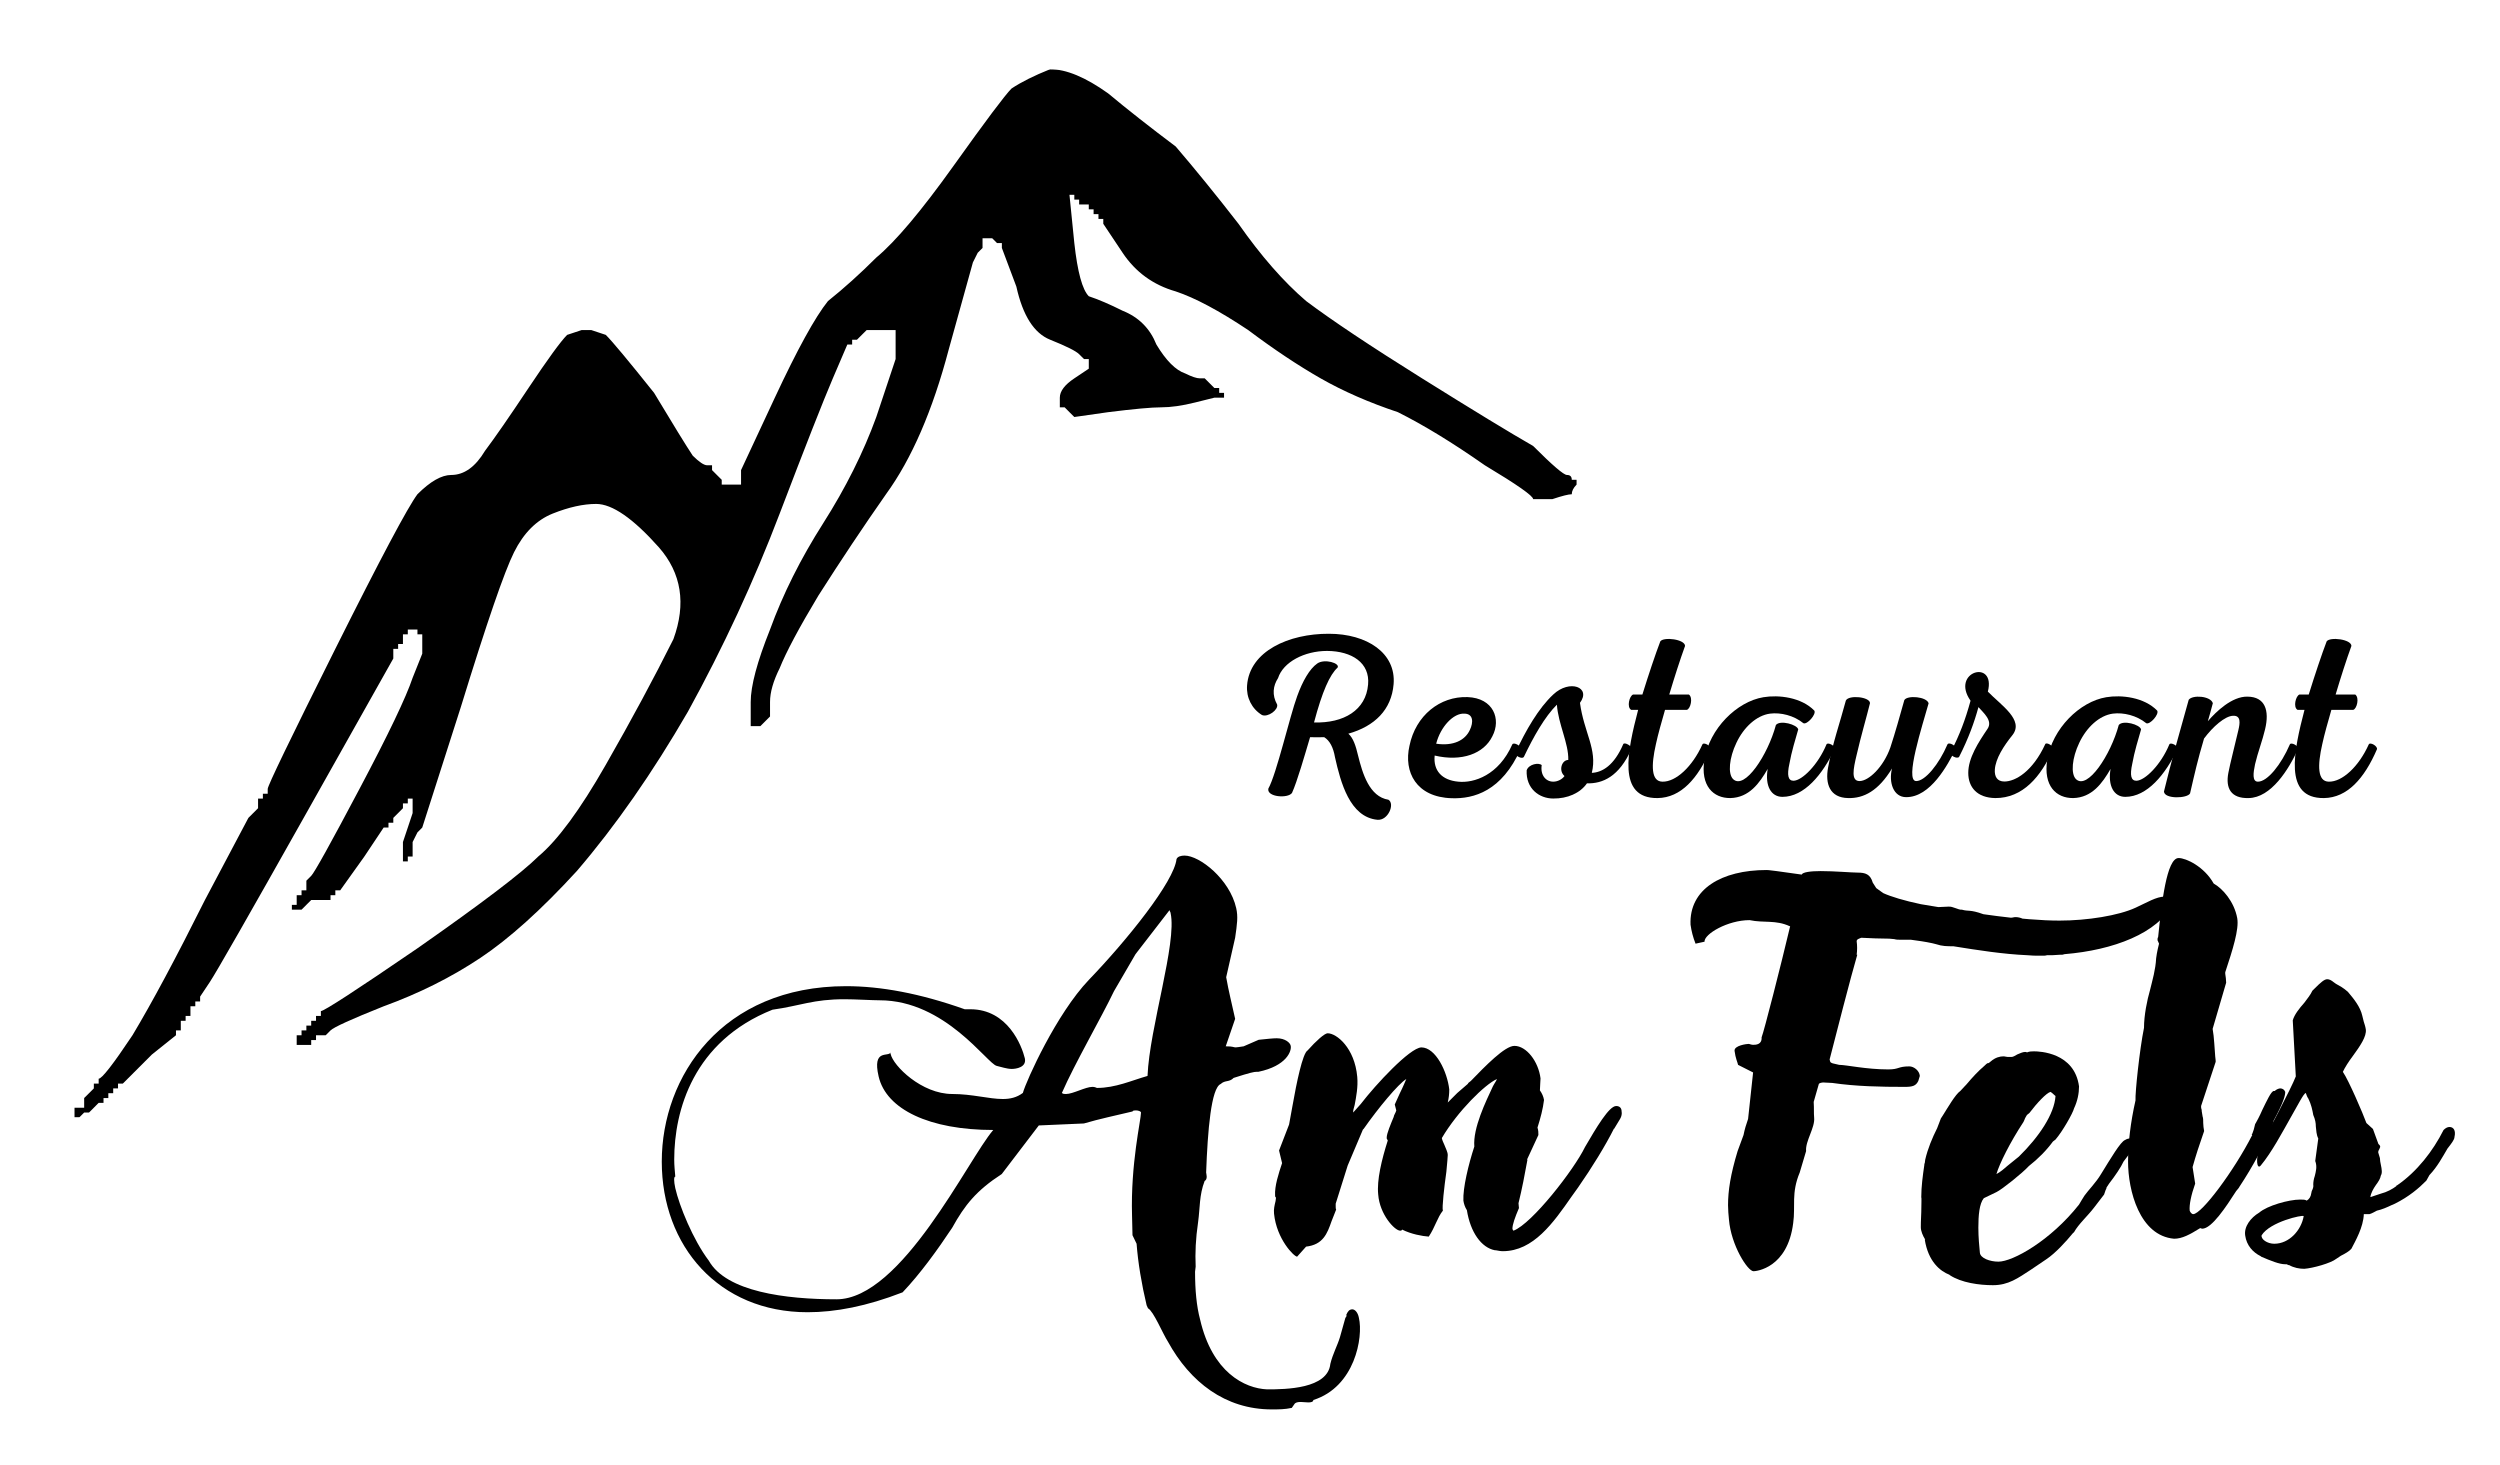 <svg xmlns="http://www.w3.org/2000/svg" width="1662" height="974" fill="none"><mask id="a" width="1004" height="698" x="48" y="46" maskUnits="userSpaceOnUse" style="mask-type:luminance"><path fill="#fff" d="M48.53 46.01h1003.02v697.009H48.53V46.01z"/></mask><g mask="url(#a)"><path fill="#000" fill-rule="evenodd" d="M1044.91 318.963h3.2v3.205c-2.12 2.146-3.2 4.291-3.2 6.411-2.15 0-6.41 1.085-12.85 3.231h-12.84c0-2.146-10.7-9.642-32.105-22.488-21.4-14.991-40.681-26.753-57.792-35.308-19.256-6.436-36.392-13.932-51.382-22.488-14.966-8.556-31.042-19.257-48.152-32.103-19.281-12.846-35.332-21.427-48.177-25.693-14.966-4.29-26.752-12.846-35.307-25.692l-12.845-19.257v-3.231h-3.206v-3.205h-3.23v-3.205h-3.205v-3.206h-6.41v-3.23h-3.205v-3.205h-3.231l3.231 32.103c2.12 19.282 5.35 31.043 9.615 35.334 6.435 2.145 13.931 5.35 22.486 9.641 10.701 4.265 18.196 11.761 22.461 22.462 6.435 10.701 12.846 17.137 19.281 19.282 4.265 2.12 7.495 3.205 9.64 3.205h3.205l6.411 6.411h3.205v3.23h3.23v3.206h-6.435l-12.846 3.205c-8.555 2.145-16.051 3.205-22.461 3.205-6.435 0-18.196 1.085-35.331 3.231l-22.461 3.205-3.231-3.205-3.205-3.231h-3.205v-6.41c0-4.291 3.205-8.556 9.641-12.847l9.615-6.436v-6.41h-3.205l-3.205-3.205c-2.145-2.146-8.581-5.351-19.281-9.641-10.701-4.291-18.196-16.052-22.461-35.309l-9.64-25.693v-3.23h-3.205l-3.206-3.205h-6.435v6.435l-3.205 3.206-3.205 6.41-16.051 57.821c-10.725 40.659-24.631 72.763-41.742 96.31-14.99 21.427-29.981 43.89-44.972 67.437-12.845 21.402-21.401 37.479-25.691 48.18-4.265 8.556-6.41 16.052-6.41 22.462v9.641l-6.41 6.411h-6.436v-16.052c0-10.701 4.291-26.752 12.846-48.155 8.555-23.547 20.341-47.094 35.332-70.642 14.965-23.547 26.751-47.095 35.306-70.642l12.846-38.539v-19.257h-19.256l-3.23 3.205-3.206 3.206h-3.205v3.205h-3.205l-9.64 22.487c-6.41 14.992-18.196 44.95-35.332 89.899-17.11 44.975-37.451 88.84-60.997 131.669-23.546 40.659-48.152 75.993-73.844 105.951-23.546 25.693-44.946 44.975-64.227 57.821-19.256 12.821-40.657 23.547-64.203 32.103-21.426 8.556-33.187 13.907-35.332 16.052l-3.205 3.205h-6.435v3.205h-3.205v3.231h-9.641v3.205-9.641h3.231v-3.205h3.205v-3.205h3.205v-3.206h3.205v-3.23h3.23v-3.206c2.12 0 23.546-13.906 64.203-41.744 42.827-29.958 69.578-50.3 80.278-61.001 12.846-10.701 27.837-31.043 44.947-61.026 17.136-29.958 32.102-57.796 44.947-83.489 8.581-23.547 5.35-43.89-9.615-61.001-17.136-19.257-31.042-28.898-41.742-28.898-8.581 0-18.196 2.145-28.896 6.41-10.701 4.291-19.281 12.847-25.691 25.693-6.436 12.846-18.196 47.095-35.332 102.771l-25.691 80.258-3.205 3.23-3.205 6.411v9.641h-3.205v3.205h-3.231v-12.846l3.231-9.641 3.205-9.616v-9.641h-3.205v3.205h-3.231v3.206l-3.205 3.23-3.205 3.205v3.206h-3.205v3.205h-3.205l-12.846 19.282c-10.7 14.966-16.05 22.462-16.05 22.462h-3.231v3.231h-3.205v3.205h-12.845l-6.41 6.411h-6.436v-3.206h3.205v-6.41h3.231v-3.231h3.205v-6.41l3.205-3.206c2.145-2.145 12.845-21.427 32.101-57.821 19.281-36.368 31.041-61.001 35.332-73.847l6.41-16.052v-12.846h-3.205v-3.206h-6.41v3.206h-3.231v6.435h-3.205v3.206h-3.205v6.41l-57.792 102.771c-38.537 68.497-59.938 105.951-64.228 112.387l-6.41 9.615v3.231h-3.205v3.205h-3.231v6.411h-3.205v3.23h-3.205v6.411h-3.205v3.205l-16.051 12.846-19.28 19.283h-3.206v3.205h-3.205v3.205h-3.23v3.205h-3.205v3.206H65.59l-3.205 3.23-3.206 3.205h-3.23l-3.205 3.206H49.54v-6.411h6.41v-6.436l3.23-3.205 3.206-3.205v-3.205h3.205v-3.231c2.145 0 9.64-9.616 22.486-28.898 12.845-21.402 28.896-51.36 48.152-89.899l28.896-54.591 6.435-6.435v-6.411h3.205v-3.205h3.206v-3.231c0-2.12 14.99-33.163 44.946-93.104 29.982-59.941 48.178-94.19 54.588-102.771 8.555-8.556 16.05-12.821 22.486-12.821 8.555 0 16.051-5.376 22.461-16.077 6.435-8.556 16.076-22.462 28.896-41.744 12.845-19.257 21.426-31.043 25.691-35.309l9.641-3.205h6.41l9.64 3.205c4.29 4.266 14.991 17.112 32.102 38.539 12.845 21.402 21.426 35.309 25.691 41.745 4.29 4.265 7.495 6.41 9.64 6.41h3.205v3.205l3.205 3.231 3.231 3.205v3.205h12.845v-9.641l22.461-48.154c14.991-32.104 26.751-53.531 35.332-64.232 10.7-8.556 21.401-18.197 32.101-28.898 12.846-10.701 29.981-31.043 51.382-61.001 21.401-29.984 34.247-47.095 38.537-51.386 6.41-4.29 14.965-8.556 25.666-12.846 10.7 0 23.546 5.35 38.537 16.052 12.845 10.7 27.836 22.487 44.947 35.333 12.845 14.992 26.776 32.104 41.741 51.386 14.991 21.402 29.982 38.514 44.972 51.36 17.111 12.846 42.802 29.983 77.049 51.385 34.246 21.402 58.876 36.394 73.846 44.95 12.84 12.846 20.34 19.282 22.48 19.282 2.15 0 3.21 1.06 3.21 3.205z" clip-rule="evenodd"/></g><path fill="#000" d="M915.766 544.993c7.066.606 11.709-10.6 7.268-13.326-12.72-2.019-17.262-17.566-20.19-29.377-1.514-6.461-3.23-11.711-6.46-14.538 17.464-4.946 28.669-15.849 30.082-32.911 1.716-20.594-17.565-33.516-43.004-33.516-26.65-.101-52.694 11.509-54.41 34.324-.606 8.076 3.129 15.547 9.892 19.686 3.937 1.716 11.004-3.432 10.095-6.966-3.533-6.36-2.725-12.417.606-17.566 3.432-10.701 17.565-18.07 32.606-18.07 16.555.101 28.568 7.975 27.256 22.31-1.413 17.062-16.152 25.844-35.938 25.239 5.452-20.595 10.499-31.801 15.647-36.444 1.817-2.928-8.681-6.159-13.527-2.726-5.047 3.533-9.691 11.609-13.325 21.705-4.946 13.427-13.729 51.789-19.18 61.481-1.11 5.653 13.123 6.662 15.748 2.826 3.432-7.571 8.379-24.834 12.013-37.05 2.019.101 6.763.101 9.388 0 3.735 2.322 6.057 6.865 7.167 13.326 3.735 16.557 9.792 39.877 28.266 41.593zm59.801-81.571c-18.17-.605-34.423 12.115-38.561 32.406-3.937 17.364 4.441 34.123 28.063 34.829 14.738.505 33.313-4.643 45.831-32.709.81-1.817-4.64-4.946-5.55-3.028-8.987 20.392-25.442 25.844-35.94 24.733-10.903-1.009-16.657-7.369-15.647-17.364 17.968 4.241 32.707-1.211 38.36-12.821 5.956-11.306.807-25.44-16.556-26.046zm-2.018 11.004c5.955.101 6.056 5.755 3.634 10.802-3.13 6.865-10.903 10.903-22.411 9.187 2.827-11.206 11.508-20.493 18.777-19.989z"/><path fill="#000" d="M1032.6 530.859c9.38.101 17.86-3.533 22.41-10.095 10.39.303 21.4-4.442 29.57-22.816.81-1.716-4.64-4.947-5.45-3.23-6.05 14.133-13.93 18.777-20.89 19.08 3.83-15.648-5.25-26.854-7.88-46.54 7.67-10.398-6.86-15.849-17.76-5.552-9.7 8.985-18.38 24.027-25.04 38.463-1.01 2.12 4.44 4.947 5.55 2.928 6.16-12.922 13.83-26.652 21.91-34.627.91 12.922 7.87 25.743 7.57 36.747-4.34 0-6.66 7.067-2.52 10.701-1.42 2.019-4.35 3.735-7.47 3.735-4.95 0-8.69-4.341-7.68-11.004-1.91-1.817-8.58-.706-9.99 3.433-.61 12.215 8.38 18.777 17.67 18.777z"/><path fill="#000" d="M1101.96 530.557c15.55-.202 26.85-13.023 35.23-32.407.71-2.019-4.54-5.148-5.45-3.23-6.56 14.638-17.56 24.935-26.55 24.734-7.57-.101-7.57-10.702-4.34-24.936 1.41-6.562 3.74-14.739 6.06-22.815h14.53c2.43-.707 4.24-8.077 1.32-10.197h-13.03c3.54-11.811 7.07-22.815 10.5-32.305-.1-4.442-14.23-6.158-16.45-3.029-3.03 7.875-7.88 22.311-11.91 35.334h-6.16c-2.53.909-4.34 8.48-1.31 10.197h4.64c-7.07 27.156-14.23 58.956 12.92 58.654z"/><path fill="#000" d="M1172.24 463.523c-17.57 2.928-35.74 20.797-39.17 41.593-2.73 17.364 5.96 25.541 17.26 25.44 12.52-.303 19.38-9.893 24.83-19.383-1.91 11.408 2.33 18.576 9.8 18.576 14.53 0 26.65-14.841 34.72-31.801.91-1.817-4.64-4.946-5.45-3.028-5.55 13.427-16.15 24.027-21.9 24.128-3.54 0-4.45-3.534-2.73-11.307 1.31-7.572 4.14-16.859 5.86-22.816-.61-3.23-12.12-6.461-14.84-2.927-5.35 19.887-20.8 43.41-28.47 35.939-3.53-3.533-2.63-14.032 2.22-24.128 4.84-10.297 13.32-18.171 22.31-19.383 7.17-.908 15.85 1.212 22.21 6.36 2.42 1.212 8.78-5.956 7.27-8.379-8.69-8.884-23.73-10.6-33.92-8.884z"/><path fill="#000" d="M1265.99 465.441c-2.93 10.398-6.06 21.705-9.29 31.498-4.65 13.124-14.44 22.31-20.49 22.31-5.76 0-4.14-8.076-2.02-16.96 2.82-12.417 6.86-26.147 8.98-34.829 0-4.24-14.23-5.653-16.05-1.716-3.63 13.73-8.98 28.974-11.81 44.521-2.02 10.802 1.11 20.089 13.33 20.291 10.39.303 20.18-4.846 29.17-19.686-2.32 9.288.91 19.08 9.39 19.08 16.15.101 27.66-21.402 32.91-32.002.9-1.817-4.45-5.047-5.46-3.028-5.55 13.023-14.83 24.43-20.79 24.329-7.87 0 4.24-37.251 8.28-51.688-1.11-4.442-14.24-5.552-16.15-2.12z"/><path fill="#000" d="M1302.45 503.097c6.15-12.114 10.09-22.916 12.82-33.012 3.33 3.836 9.69 8.985 6.05 14.437-6.15 9.085-12.82 19.383-12.82 29.276 0 9.591 5.86 16.556 17.97 16.758 18.17.101 30.39-14.133 38.46-32.608.81-1.716-4.54-4.946-5.25-3.23-8.38 18.172-19.88 24.834-27.15 24.834-4.95 0-6.66-3.432-6.36-7.975.5-7.269 5.85-15.648 11.81-23.017 7.67-9.995-7.77-19.787-16.45-28.772 5.55-22.008-25.14-13.427-11.51 6.057-3.74 13.528-6.97 21.705-13.13 34.324-1.11 2.019 4.45 4.745 5.56 2.928z"/><path fill="#000" d="M1400.17 463.523c-17.57 2.928-35.74 20.797-39.17 41.593-2.72 17.364 5.96 25.541 17.26 25.44 12.52-.303 19.39-9.893 24.84-19.383-1.92 11.408 2.32 18.576 9.79 18.576 14.53 0 26.65-14.841 34.72-31.801.91-1.817-4.64-4.946-5.45-3.028-5.55 13.427-16.15 24.027-21.9 24.128-3.54 0-4.44-3.534-2.73-11.307 1.31-7.572 4.14-16.859 5.86-22.816-.61-3.23-12.12-6.461-14.84-2.927-5.35 19.887-20.8 43.41-28.47 35.939-3.53-3.533-2.62-14.032 2.22-24.128 4.85-10.297 13.33-18.171 22.31-19.383 7.17-.908 15.85 1.212 22.21 6.36 2.42 1.212 8.78-5.956 7.27-8.379-8.68-8.884-23.73-10.6-33.92-8.884z"/><path fill="#000" d="M1494.12 463.12c-10.3-.202-20.8 9.893-26.35 16.354 1.31-4.442 2.02-7.067 3.33-12.013-1.51-4.846-13.62-5.654-16.05-2.221-6.26 22.613-11.51 40.381-16.45 60.976.3 5.148 15.65 4.644 17.36 1.211 3.23-13.931 4.95-21.806 9.29-36.444 5.75-7.774 13.93-15.042 19.38-15.143 5.25-.202 4.54 4.947 3.43 9.59-1.41 6.36-5.75 23.22-6.66 28.469-1.92 10.096 1.72 16.961 13.43 16.658 15.04-.202 26.75-19.081 32.9-32.608.81-1.817-4.64-4.947-5.45-3.029-5.75 13.326-14.84 24.734-21.2 24.734-3.93 0-3.12-5.856-1.91-11.61 1.71-7.471 5.04-16.153 6.66-23.219 3.03-12.619 0-21.604-11.71-21.705z"/><path fill="#000" d="M1544.95 530.557c15.55-.202 26.86-13.023 35.23-32.407.71-2.019-4.54-5.148-5.45-3.23-6.56 14.638-17.56 24.935-26.55 24.734-7.57-.101-7.57-10.702-4.34-24.936 1.42-6.562 3.74-14.739 6.06-22.815h14.54c2.42-.707 4.24-8.077 1.31-10.197h-13.02c3.53-11.811 7.06-22.815 10.5-32.305-.11-4.442-14.24-6.158-16.46-3.029-3.03 7.875-7.87 22.311-11.91 35.334h-6.16c-2.52.909-4.34 8.48-1.31 10.197h4.64c-7.06 27.156-14.23 58.956 12.92 58.654zM439.945 772.226c0 56.231 37.956 100.146 96.91 100.146 18.574 0 39.268-3.938 63.193-13.225 11.71-12.317 23.319-28.368 33.01-43.007 8.277-14.941 15.949-24.632 32.909-35.636l24.631-32.305 29.981-1.313c10.297-3.028 21.3-5.35 32.303-7.975.303-.707 1.313-.707 2.322-.707 1.716 0 3.331.707 3.331 1.414 0 4.946-6.965 33.92-5.955 68.547 0 4.038.302 8.682.302 13.023l2.726 5.654c.909 12.316 3.331 26.954 6.663 40.886l.908 2.019c3.735 2.019 9.691 16.657 13.325 22.311 14.638 26.651 37.956 44.924 68.947 44.924 4.644 0 8.682 0 13.325-1.01l1.616-2.322c.706-1.312 2.321-1.615 4.34-1.615 1.716 0 3.332.303 5.048.303 1.615 0 3.331-.303 3.331-1.615 27.559-8.682 33.313-41.694 30.284-54.616-.706-3.735-2.725-5.654-4.341-5.654-2.019 0-3.028 1.313-4.037 3.635.403.706 0 1.312-.606 2.019l-3.634 12.922c-1.716 5.653-4.745 11.004-6.36 17.667-1.716 16.657-29.679 16.96-41.994 16.96-14.94-.606-36.543-11.307-44.619-46.54-2.322-8.682-3.331-19.383-3.331-31.699l.404-3.331c-.404-9.288 0-18.576 1.615-29.58 1.312-9.389.706-17.97 4.34-27.358 2.322-1.313 1.01-4.947 1.01-5.654 1.009-27.964 3.331-56.231 9.691-58.856 2.927-2.725 5.653-1.009 8.58-4.038 11.307-3.634 13.729-4.038 15.042-4.038h1.312c18.978-3.937 22.309-13.931 21.603-17.263-.303-2.019-3.634-5.048-9.287-5.048-2.322 0-6.36.404-12.013 1.01l-9.994 4.341c-2.927.404-4.341.707-5.249.707-1.716 0-1.414-.707-6.663-.707l6.259-18.273c-2.019-9.287-4.341-18.373-5.956-27.661l5.956-26.248c1.312-8.985 2.019-14.032.707-19.686-4.341-19.282-24.329-34.93-34.323-34.93-2.321 0-4.643.606-5.35 2.322-1.615 14.941-32.606 53.606-58.247 80.258-21.602 22.614-41.59 66.932-43.912 75.211-4.038 3.028-8.378 4.038-13.325 4.038-9.287 0-20.29-3.332-33.615-3.332-20.291 0-39.269-18.676-40.985-26.651-.303-.404 0-.707 0-1.01-1.312 3.332-12.316-2.726-7.975 15.951 5.048 22.008 33.919 35.636 76.216 35.636-16.657 19.282-60.872 112.564-104.178 112.564-33.919 0-73.288-5.048-84.897-25.643-10.6-14.032-19.685-36.646-22.31-48.255-1.009-4.745-1.009-7.673 0-7.673-.302-3.735-.706-7.37-.706-11.307 0-32.709 12.719-78.643 65.313-99.641 18.675-2.625 26.953-6.966 47.95-6.966 6.965 0 18.574.707 23.319.707 43.609 0 71.572 42.3 77.83 43.612 2.726.606 6.663 2.019 9.994 2.019 2.726 0 9.994-1.01 8.682-7.067-2.019-8.278-11.307-32.608-36.241-32.608h-3.735c-29.88-10.6-55.925-15.345-78.84-15.345-82.575 0-122.55 59.967-122.55 116.602zm338.275-165.16c4.341 19.686-14.031 76.22-15.344 108.222-10.599 3.028-21.3 7.975-33.615 7.975-.707-.303-1.615-.707-3.029-.707-4.643 0-12.921 4.745-17.565 4.745-1.009 0-2.019 0-2.725-.706 8.378-19.282 26.347-50.275 34.625-67.639l14.334-24.633 22.613-29.276c0 .706.706 1.312.706 2.019z"/><path fill="#000" d="M868.284 828.76c11.306-1.313 14.031-8.581 16.959-16.961l3.028-7.672c-.303-.606-.303-1.312-.303-2.322v-1.615l7.975-25.34 10.297-24.329v.403c9.994-14.335 23.319-30.286 28.669-33.617-.707 1.615-2.019 4.947-4.341 9.591l-3.331 7.369 1.01 3.937c-.303 1.414-1.717 3.332-1.717 4.341-1.918 4.644-4.643 11.004-4.643 13.629v.707l.706 1.312c-4.037 12.72-7.369 26.349-6.359 35.94 1.009 13.325 11.003 24.027 14.637 24.027 1.312 0 1.01-.707 1.312-.707 6.057 3.028 13.326 4.341 17.666 4.644 4.341-6.562 5.653-12.619 9.388-17.263-.706-1.717.909-15.951 2.322-25.945.606-5.654.909-10.701.909-11.004 0-2.019-1.313-4.341-2.322-6.966-.606-1.413-1.312-2.726-1.615-4.341 10.599-17.97 28.669-35.637 36.644-39.271-.404 1.312-1.716 2.928-2.726 4.947-4.643 9.994-13.325 27.661-12.315 39.977-3.937 12.014-7.672 27.662-7.269 35.94.303 2.019 1.01 4.341 2.322 6.36 2.322 14.638 9.59 24.935 18.675 26.652h.606c1.716.302 3.029.605 4.644.605 20.288 0 33.618-18.979 45.628-36.242l4.34-6.057c9.29-13.326 18.27-27.964 23.93-39.271v.303l4.03-6.663c1.01-1.616 1.32-3.635 1.01-4.947 0-2.322-1.31-3.634-3.63-3.634-4.75 0-13.33 14.638-20.7 27.257-7.26 15.042-35.23 50.982-47.54 55.626-.41-.303-.71-1.01-.71-1.313 0-2.726 1.62-7.369 4.34-13.73 0-.605-.3-2.321-.3-3.23 2.32-9.389 4.24-19.383 5.96-28.974h-.31l7.57-16.354c0-1.716 0-3.029-.6-4.947 2.02-6.36 3.63-12.417 4.34-18.373-.41-2.322-1.31-4.341-2.73-6.361 0-2.321.41-6.259.41-7.975-1.42-11.307-9.39-21.604-17.37-21.604-6.36 0-19.277 13.326-28.968 23.32l-2.019 1.616h.404l-7.37 6.36-6.359 6.36c.706-3.029 1.009-5.654 1.009-8.682-1.312-11.711-8.984-27.964-18.574-27.964-7.672.302-30.284 24.632-40.278 37.655l-5.048 5.654c0-1.717.303-2.423 1.01-5.048 1.009-5.351 2.322-12.013 1.716-18.676-1.716-19.283-13.729-28.974-19.685-28.974-2.019 0-7.672 5.048-13.325 11.408-3.331 1.918-7.369 21.604-9.994 36.545l-2.321 12.72-6.663 17.263 2.019 8.379c-2.322 6.966-5.047 15.244-4.644 21.604 0 .303 0 1.01.606 1.313 0 .706-.303 1.716-.303 2.322-.706 3.028-1.312 5.35-1.009 8.379 1.716 16.96 13.325 28.57 15.344 28.57l5.956-6.663zm297.176-115.794-3.33 30.892c-1.31 3.735-2.32 7.067-3.03 10.701l-3.94 10.701c-4.74 15.648-6.36 26.248-6.36 35.94 0 3.331.31 6.259.61 9.59 1.41 17.062 12.42 34.325 16.35 34.325 1.72 0 22.62-2.019 26.35-32.003 1.62-11.306-1.41-19.888 4.34-33.617l4.24-14.235c-.6-6.663 6.06-15.647 5.35-22.31-.3-3.332 0-5.755-.3-10.399l3.33-11.609c0-1.01 2.32-1.313 3.03-1.313 1.92 0 3.93.303 5.95.303 15.95 2.322 32.31 2.625 48.26 2.625 5.04 0 7.37-.606 8.98-3.937l1.01-3.332c-.3-3.634-4.04-6.36-6.96-6.36-7.68 0-6.67 2.019-14.04 2.019-14.63 0-27.96-3.028-32.6-3.028l-4.34-1.01c-1.32-.606-1.62-.303-2.02-2.625 3.33-13.023 14.33-55.928 18.37-69.557h-.4c.4-3.028.4-6.057 0-8.985 0-1.413 1.71-1.716 3.02-2.321 6.36.302 12.32.605 18.68.605 1.01 0 2.32.303 3.33.303 1.31.404 2.63.404 3.94.404h7.06c4.65.606 9.59 1.312 14.24 2.322l2.42.606c4.24 1.413 7.27 1.413 11.61 1.413 16.35 2.625 33.01 5.25 49.26 5.956 2.63.303 5.35.303 7.67.303h3.03c.61 0 1.32 0 2.32-.303 2.63 0 5.25 0 8.28-.303h1.01c.71 0 1.31 0 2.32-.403 32.31-2.625 62.29-13.932 71.98-33.618v-1.615c0-2.322-2.42-3.029-5.35-3.029-5.65 0-12.01 4.038-19.38 7.37-11.31 5.249-32.21 8.581-50.58 8.581-5.95 0-12.62-.303-19.99-.909l-4.64-.404c-1.31-.605-3.03-1.009-4.64-1.009-1.01 0-2.02.404-3.03.404-5.96-.707-12.32-1.414-18.27-2.322-9.29-3.332-10-1.716-14.34-3.029-2.32.303-5.95-2.322-8.98-2.019l-6.66.303-11.61-1.918c-11.01-2.322-19.99-5.048-25.04-7.37l-4.64-3.331-2.32-3.635c-1.62-5.653-4.95-6.663-10-6.663-3.93 0-15.34-1.009-24.63-1.009-6.66 0-12.01.707-12.62 2.322l-16.65-2.322c-5.35-.707-6.06-.707-6.67-.707-29.98 0-51.58 12.72-50.57 36.344.61 4.341 1.62 8.278 3.33 12.619l5.96-1.313c-.31-5.047 15.34-14.335 29.98-14.335 9.59 2.019 17.26-.303 26.65 4.038h.3c-6.06 25.642-17.36 69.86-18.98 73.898.31 4.947-4.03 4.947-5.65 4.947-1.31 0-2.32-.606-3.03-.606-1.01 0-9.69 1.01-9.29 4.644.61 4.947 2.02 7.672 2.33 9.288l9.99 5.047z"/><path fill="#000" d="M1352.17 698.934c-1.31 0-3.03 0-4.65.707-.4-.303-.7-.303-1.31-.303-1.41 0-3.33.908-5.05 1.615-1.61 1.009-3.02 1.716-3.93 1.716h-2.43c-.9 0-1.91-.404-2.92-.404-2.32 0-5.35.707-8.38 3.332l-1.62 1.312v-.303c-1.01.303-1.71 1.01-2.72 2.019-3.94 3.332-7.98 7.673-11.61 12.014l-4.34 4.644c-3.33 2.322-8.28 11.004-11.61 16.253l-1.31 2.019-2.43 6.36c-3.33 6.663-6.25 13.629-7.97 20.999 0 .605-.3 1.615-.3 2.322-.31.303-.31 1.009-.31 1.312-1.01 6.966-2.02 14.335-2.02 21.301.31.303 0 4.947 0 9.995-.3 4.946-.3 9.994-.3 9.994 0 2.625 1.31 5.653 2.93 8.278h-.3c2.32 14.639 10.29 20.999 16.35 23.321l.3.302c7.67 5.048 19.59 6.663 28.67 6.663 10.3 0 16.56-4.644 25.24-10.297l10.3-6.966c6.05-4.038 13.02-11.71 17.66-17.364l.71-.605c2.93-5.351 9.28-11.004 13.32-16.355l6.67-8.682 1-2.928c.31-.706.61-1.009.61-1.716l1.72-2.625c3.93-5.047 7.97-11.004 9.59-14.638 4.64-6.057 7.97-10.297 7.67-14.032-.3-1.616-.3-2.322-1.01-2.322 0 0-.3.303-1.01.706v-.403l-1.62.706c-.7 0-2.01.303-3.02 1.01-2.93 1.009-9.59 12.316-15.95 22.613-3.33 5.654-8.69 11.004-11.01 14.336-1.01 1.716-2.62 4.038-3.63 5.956-18.98 24.027-44.01 37.959-53.6 37.959-5.66 0-12.02-2.322-12.32-5.957-.4-4.038-1.01-10.297-1.01-16.657 0-7.975.61-15.951 3.63-19.585l8.38-4.038c3.64-1.716 17.27-12.619 21.61-17.364 5.95-4.644 11.61-10.297 15.95-16.254l1.71-1.312c4.65-5.351 11.61-17.667 12.32-20.696 2.32-4.946 3.33-9.994 3.33-14.638-3.03-22.613-26.35-23.32-29.98-23.32zm-3.03 40.987c5.05-6.663 11.31-13.326 14.03-14.033 1.31.707 2.32 2.02 3.33 2.726-.7 11.913-11 27.258-24.33 40.281l-7.37 5.956c-2.32 2.019-4.94 4.341-7.57 5.653 1.92-6.663 8.99-20.998 17.97-34.627 0-.303.61-1.009.61-1.312.4-1.313 1.31-2.625 1.71-3.332l1.62-1.312z"/><path fill="#000" d="M1511.64 745.574h-.41c7.37-13.629 7.98-17.667 7.98-19.686-.61-1.616-1.92-2.322-3.33-2.322-.91 0-2.63.706-3.64 1.716h-.6c-1.72 0-4.75 6.663-7.67 12.619-1.72 4.038-3.74 7.673-4.65 9.288v-.303l-1.01 4.038c-.4 1.01-.7 2.322-1.41 3.634h.4c-12.01 23.624-33.61 52.597-39.26 52.597-1.01 0-2.02-1.312-2.33-2.322-.4-3.634.91-10.297 3.64-17.969l-1.72-11.004c2.02-7.269 4.65-15.345 7.67-23.926-.3-1.717-.6-3.736-.6-5.351 0-1.716 0-3.331-.41-4.341l-.6-3.634v-.707c-.41-1.009-.41-1.615-.41-2.625l9.7-29.377s0-1.918-.31-3.634c-.4-4.341-.7-12.923-1.71-18.273l8.98-30.69c0-1.918-.3-3.937-.6-5.956v-1.01c4.94-14.941 9.28-28.57 7.97-35.939-2.02-11.004-9.69-19.686-15.65-23.018-6.36-11.306-18.37-16.96-23.32-16.96-7.97 0-11.3 29.983-13.62 52.597-.41.404-.41 1.312-.41 2.019l1.01 2.322c-1.31 5.048-1.92 9.288-1.92 9.692-.4 7.672-2.42 14.335-4.03 20.998-2.02 6.966-4.04 16.96-4.04 25.238-2.93 14.336-5.96 43.309-5.65 48.256-3.34 14.739-4.95 28.671-4.95 40.684 0 19.282 7.67 49.266 30.59 51.285 5.35 0 10.39-2.726 17.36-7.067.3 0 1.01.404 1.31.404 6.36 0 15.95-14.638 22.61-25.037 1.01-1.009 2.33-2.927 2.02-2.624 9.29-14.033 17.67-29.681 21.61-40.281l1.41-3.331z"/><path fill="#000" d="M1532.91 726.594c.61 2.019 1.31 3.332 1.62 3.635 2.02 4.038 2.72 7.672 3.33 11.003 1.31 3.029 1.71 5.351 1.71 7.673.31 2.625.31 5.35 1.62 7.975l-2.02 14.941c1.41 3.736.4 7.067-.3 9.995-.71 2.019-1.01 4.038-1.01 5.653.3 1.414-.3 3.029-1.01 4.341 0 .404-.3 1.01-.3 1.414-.31 2.321-1.32 3.937-3.03 4.946-1.01-.706-2.32-.706-4.34-.706-7.57 0-21.91 4.038-27.26 8.682-5.65 3.331-10.3 9.388-9.29 15.345.91 6.36 4.95 11.003 10.3 13.628l.3.303c6.36 2.726 12.02 5.048 15.95 5.048h1.01c.71.303 1.01.606 1.72.606 3.03 1.716 6.66 2.422 9.99 2.422 5.66-.403 17.67-3.735 21.3-6.663l3.03-2.019c2.63-1.312 5.65-3.028 6.97-4.643 2.62-5.048 7.97-14.336 8.27-23.018h3.74c1.31-.303 3.63-1.615 4.95-2.322 3.33-.706 6.96-2.322 9.69-3.634l2.32-1.01c9.29-4.644 15.95-10.297 20.89-15.345l2.02-3.634c5.35-5.653 8.69-12.013 12.02-17.667 2.62-3.331 4.64-5.956 4.64-7.672 1.01-4.341-.61-6.663-3.33-6.663-1.31 0-2.63.706-3.94 2.019-7.06 14.032-17.66 27.661-30.69 36.646l-1.01.606h.41c-2.73 2.019-6.36 4.038-10.4 5.047l-6.96 2.322c.3-2.624 2.01-5.653 3.63-7.975 1.72-2.322 3.03-4.341 3.33-6.36 1.01-1.615.71-3.937 0-7.269-.3-1.413-.61-3.028-.61-4.341l-1-3.331c-.31-.404 0-1.716.3-2.019.7-1.716 1.71-2.322-.3-4.038l-3.64-9.995-4.34-3.937c-2.32-6.36-11.71-28.267-15.65-34.021 1.32-2.928 3.94-6.966 6.67-10.6 4.64-6.361 9.28-13.023 8.58-17.667-.31-2.019-.91-3.635-1.32-4.947l-1.01-4.038c-1.31-5.956-5.65-11.307-9.59-15.951-3.02-2.726-5.65-4.038-7.97-5.35l-1.41-1.01c-1.62-1.312-2.93-2.019-4.34-2.019-1.92 0-4.24 2.019-8.58 6.36l-1.32 1.312c-1.01 2.322-3.33 5.351-5.35 7.976-3.33 3.735-6.66 7.975-7.67 11.71l2.02 37.252c-2.73 7.37-20.69 41.29-23.32 45.934-3.03 6.057-3.03 14.033-1.01 14.033.3 0 .71-.404 1.01-.707 7.27-8.682 14.64-22.614 20.29-32.608 4.95-8.682 8.28-15.345 9.69-15.648zm-29.37 94.594c5.65-8.985 27.35-13.73 27.96-12.72-1.62 9.388-9.59 18.373-19.58 18.373-4.65 0-8.99-3.029-8.38-5.653z"/></svg>